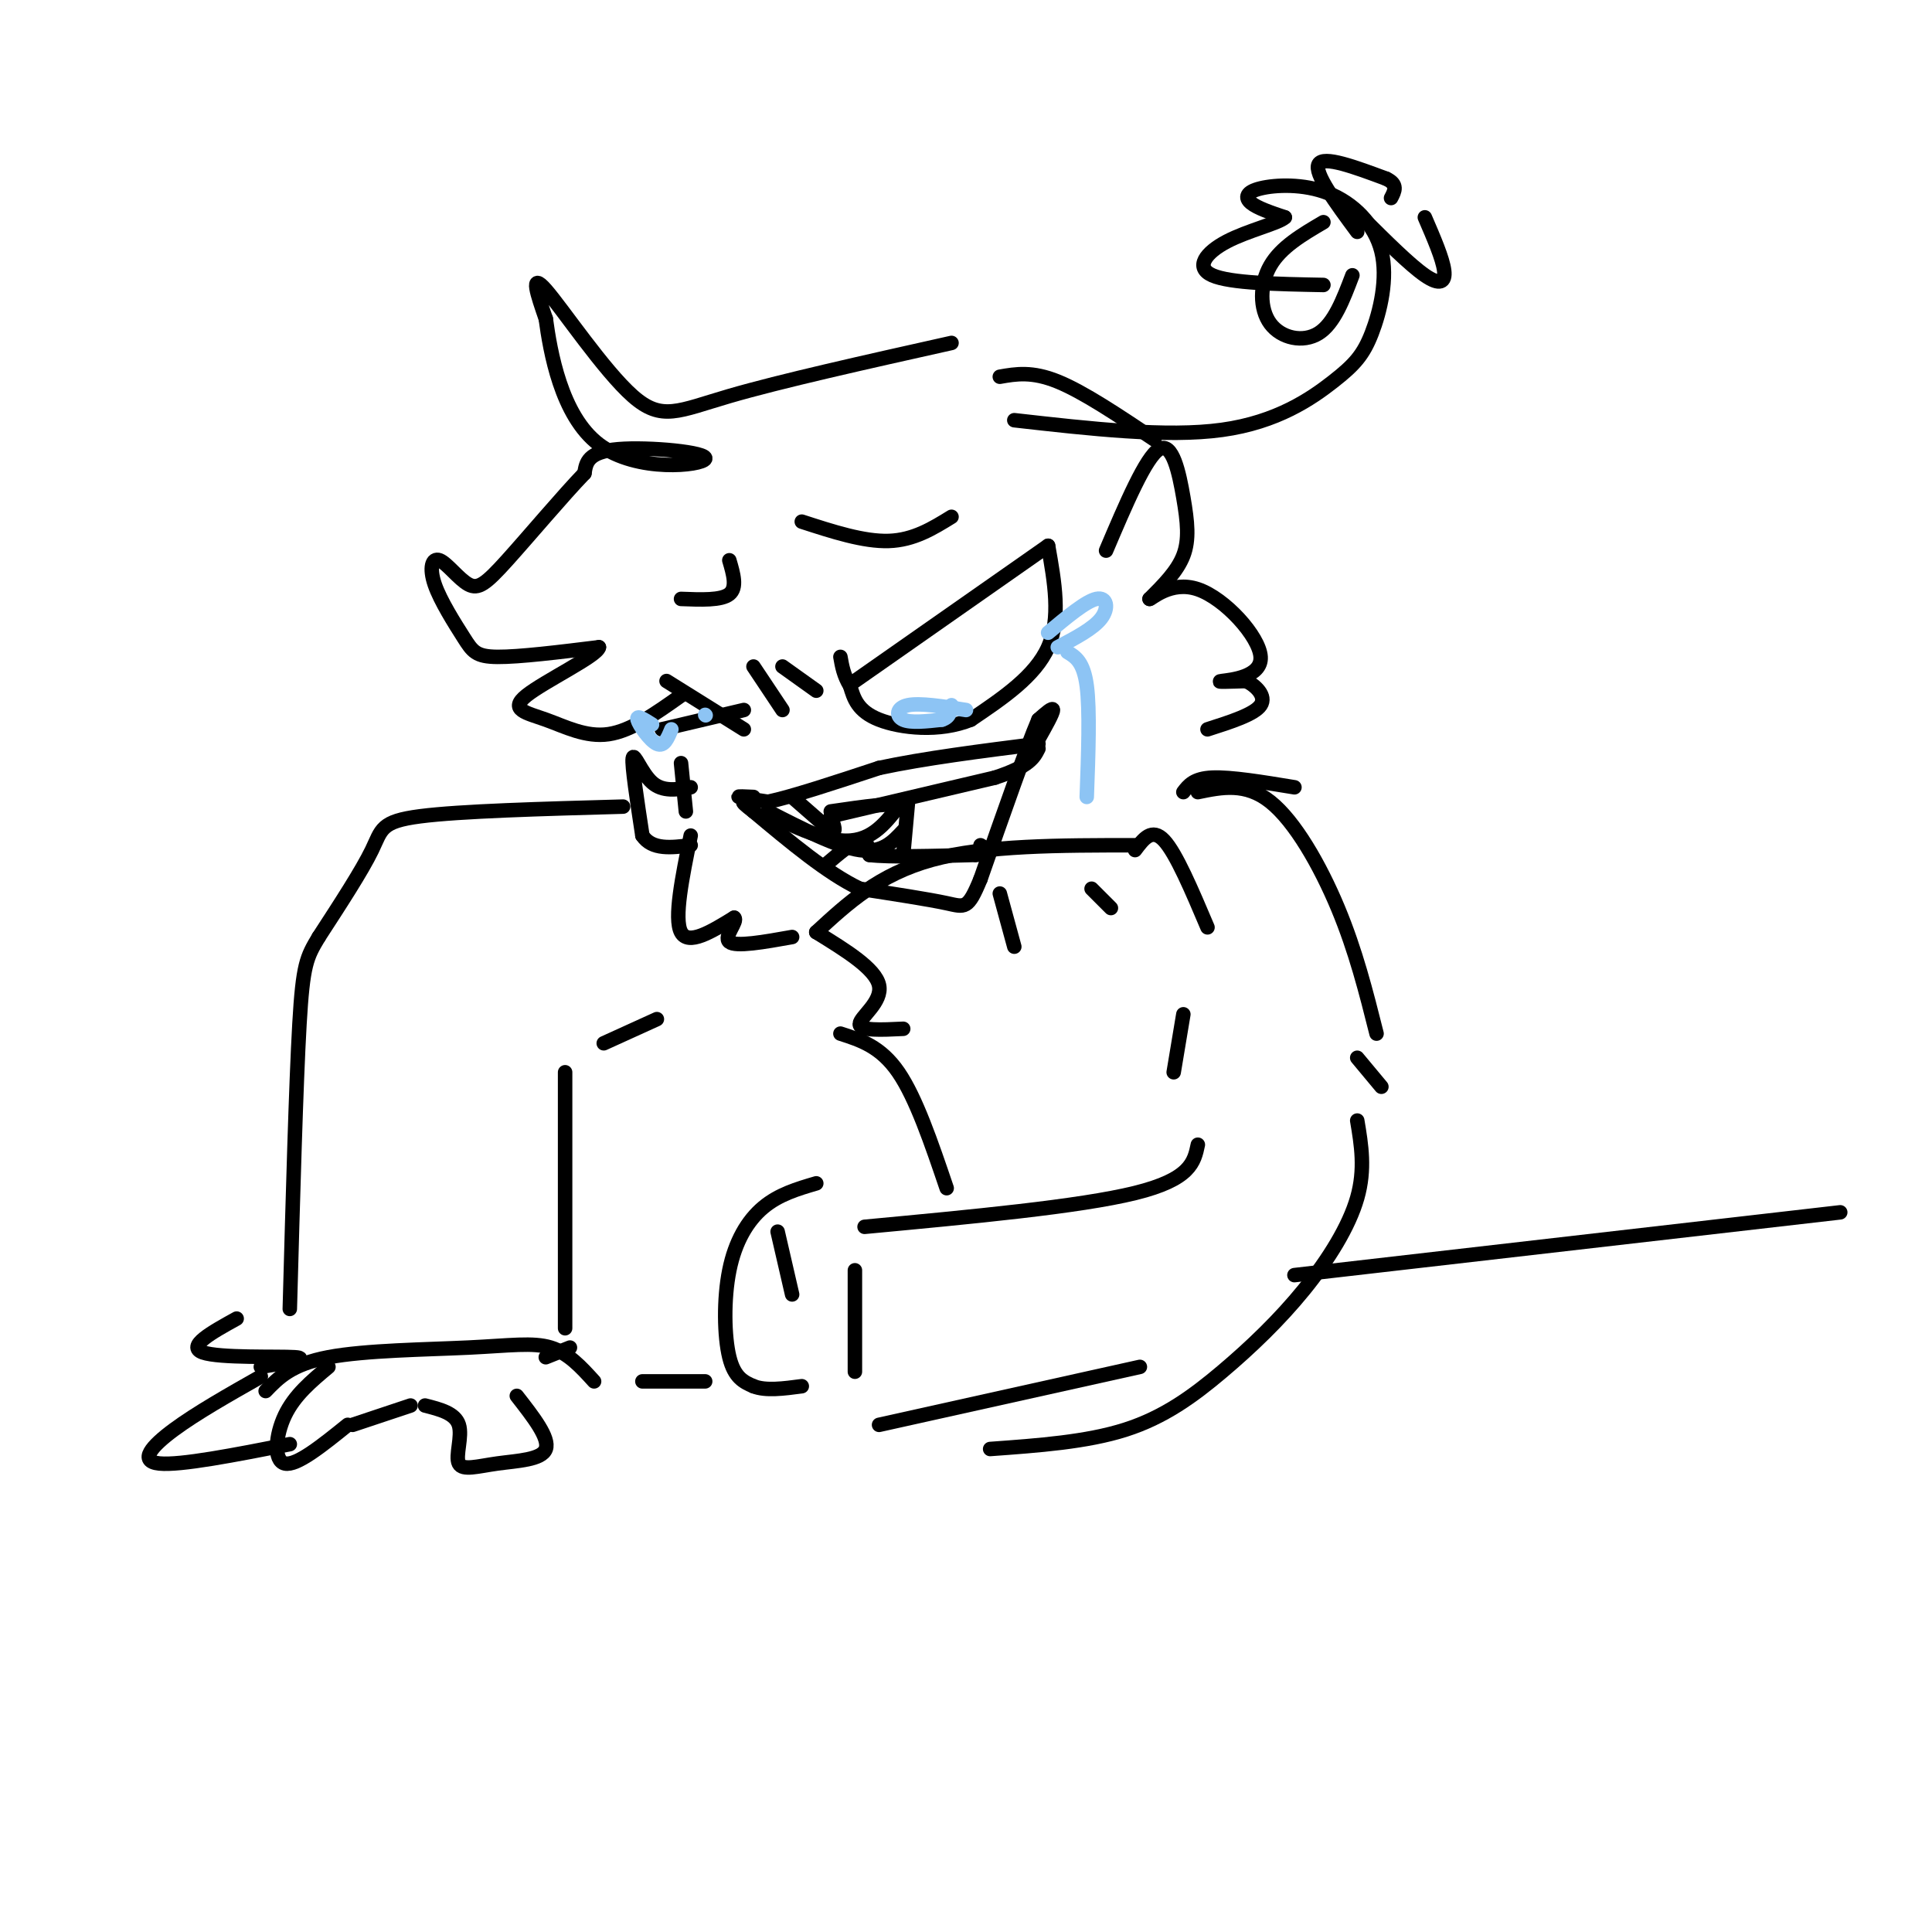 <svg viewBox='0 0 400 400' version='1.1' xmlns='http://www.w3.org/2000/svg' xmlns:xlink='http://www.w3.org/1999/xlink'><g fill='none' stroke='rgb(0,0,0)' stroke-width='3' stroke-linecap='round' stroke-linejoin='round'><path d='M197,71c-17.714,3.958 -35.429,7.917 -46,11c-10.571,3.083 -14.000,5.292 -20,0c-6.000,-5.292 -14.571,-18.083 -18,-22c-3.429,-3.917 -1.714,1.042 0,6'/><path d='M113,66c0.893,6.587 3.126,20.054 11,26c7.874,5.946 21.389,4.370 22,3c0.611,-1.370 -11.683,-2.534 -18,-2c-6.317,0.534 -6.659,2.767 -7,5'/><path d='M121,98c-4.308,4.455 -11.579,13.094 -16,18c-4.421,4.906 -5.991,6.080 -8,5c-2.009,-1.080 -4.458,-4.414 -6,-5c-1.542,-0.586 -2.176,1.575 -1,5c1.176,3.425 4.163,8.114 6,11c1.837,2.886 2.525,3.967 7,4c4.475,0.033 12.738,-0.984 21,-2'/><path d='M124,134c-0.231,1.726 -11.309,7.040 -15,10c-3.691,2.960 0.006,3.566 4,5c3.994,1.434 8.284,3.695 13,3c4.716,-0.695 9.858,-4.348 15,-8'/><path d='M177,141c0.000,0.000 40.000,-28.000 40,-28'/><path d='M217,113c1.333,7.500 2.667,15.000 0,21c-2.667,6.000 -9.333,10.500 -16,15'/><path d='M201,149c-6.444,2.644 -14.556,1.756 -19,0c-4.444,-1.756 -5.222,-4.378 -6,-7'/><path d='M176,142c-1.333,-2.167 -1.667,-4.083 -2,-6'/><path d='M156,165c-1.750,-0.083 -3.500,-0.167 -3,0c0.500,0.167 3.250,0.583 6,1'/><path d='M159,166c4.833,-1.000 13.917,-4.000 23,-7'/><path d='M182,159c9.333,-2.000 21.167,-3.500 33,-5'/><path d='M215,153c1.500,-2.667 3.000,-5.333 3,-6c0.000,-0.667 -1.500,0.667 -3,2'/><path d='M215,149c-2.500,5.833 -7.250,19.417 -12,33'/><path d='M203,182c-2.622,6.378 -3.178,5.822 -7,5c-3.822,-0.822 -10.911,-1.911 -18,-3'/><path d='M178,184c-6.667,-3.167 -14.333,-9.583 -22,-16'/><path d='M156,168c-3.667,-2.833 -1.833,-1.917 0,-1'/><path d='M164,165c0.000,0.000 8.000,7.000 8,7'/><path d='M172,172c1.333,0.667 0.667,-1.167 0,-3'/><path d='M172,169c0.000,0.000 34.000,-8.000 34,-8'/><path d='M206,161c7.167,-2.333 8.083,-4.167 9,-6'/><path d='M171,179c2.750,-2.333 5.500,-4.667 7,-5c1.500,-0.333 1.750,1.333 2,3'/><path d='M180,177c4.000,0.500 13.000,0.250 22,0'/><path d='M202,177c3.833,-0.333 2.417,-1.167 1,-2'/><path d='M188,166c0.000,0.000 -1.000,11.000 -1,11'/><path d='M187,172c-2.167,2.333 -4.333,4.667 -9,4c-4.667,-0.667 -11.833,-4.333 -19,-8'/><path d='M159,168c-0.156,0.400 8.956,5.400 15,6c6.044,0.600 9.022,-3.200 12,-7'/><path d='M186,167c-0.333,-1.000 -7.167,0.000 -14,1'/><path d='M156,138c0.000,0.000 6.000,9.000 6,9'/><path d='M162,138c0.000,0.000 7.000,5.000 7,5'/><path d='M166,108c6.417,2.083 12.833,4.167 18,4c5.167,-0.167 9.083,-2.583 13,-5'/><path d='M151,116c0.833,2.833 1.667,5.667 0,7c-1.667,1.333 -5.833,1.167 -10,1'/><path d='M154,151c0.000,0.000 -16.000,-10.000 -16,-10'/><path d='M137,151c0.000,0.000 17.000,-4.000 17,-4'/><path d='M141,158c0.000,0.000 1.000,10.000 1,10'/><path d='M143,163c-2.889,0.489 -5.778,0.978 -8,-1c-2.222,-1.978 -3.778,-6.422 -4,-5c-0.222,1.422 0.889,8.711 2,16'/><path d='M133,173c2.000,3.000 6.000,2.500 10,2'/><path d='M143,173c-1.750,8.583 -3.500,17.167 -2,20c1.500,2.833 6.250,-0.083 11,-3'/><path d='M152,190c0.911,0.689 -2.311,3.911 -1,5c1.311,1.089 7.156,0.044 13,-1'/><path d='M229,114c4.125,-9.702 8.250,-19.405 11,-21c2.750,-1.595 4.125,4.917 5,10c0.875,5.083 1.250,8.738 0,12c-1.250,3.262 -4.125,6.131 -7,9'/><path d='M238,124c0.250,0.171 4.376,-3.903 10,-2c5.624,1.903 12.745,9.781 13,14c0.255,4.219 -6.356,4.777 -8,5c-1.644,0.223 1.678,0.112 5,0'/><path d='M258,141c1.933,0.889 4.267,3.111 3,5c-1.267,1.889 -6.133,3.444 -11,5'/><path d='M207,78c3.333,-0.583 6.667,-1.167 12,1c5.333,2.167 12.667,7.083 20,12'/></g>
<g fill='none' stroke='rgb(141,196,244)' stroke-width='3' stroke-linecap='round' stroke-linejoin='round'><path d='M200,147c-4.778,-0.756 -9.556,-1.511 -12,-1c-2.444,0.511 -2.556,2.289 -1,3c1.556,0.711 4.778,0.356 8,0'/><path d='M195,149c1.667,-0.500 1.833,-1.750 2,-3'/><path d='M217,131c3.911,-3.267 7.822,-6.533 10,-7c2.178,-0.467 2.622,1.867 1,4c-1.622,2.133 -5.311,4.067 -9,6'/><path d='M221,135c1.667,1.000 3.333,2.000 4,7c0.667,5.000 0.333,14.000 0,23'/><path d='M135,150c-1.644,-1.044 -3.289,-2.089 -3,-1c0.289,1.089 2.511,4.311 4,5c1.489,0.689 2.244,-1.156 3,-3'/><path d='M146,148c0.000,0.000 0.100,0.100 0.1,0.1'/></g>
<g fill='none' stroke='rgb(0,0,0)' stroke-width='3' stroke-linecap='round' stroke-linejoin='round'><path d='M235,175c-15.500,0.000 -31.000,0.000 -42,3c-11.000,3.000 -17.500,9.000 -24,15'/><path d='M169,193c6.133,3.778 12.267,7.556 13,11c0.733,3.444 -3.933,6.556 -4,8c-0.067,1.444 4.467,1.222 9,1'/><path d='M235,176c1.750,-2.333 3.500,-4.667 6,-2c2.500,2.667 5.750,10.333 9,18'/><path d='M207,185c0.000,0.000 3.000,11.000 3,11'/><path d='M226,184c0.000,0.000 4.000,4.000 4,4'/><path d='M268,163c-6.583,-1.083 -13.167,-2.167 -17,-2c-3.833,0.167 -4.917,1.583 -6,3'/><path d='M248,164c4.956,-1.022 9.911,-2.044 15,2c5.089,4.044 10.311,13.156 14,22c3.689,8.844 5.844,17.422 8,26'/><path d='M129,167c-16.867,0.467 -33.733,0.933 -42,2c-8.267,1.067 -7.933,2.733 -10,7c-2.067,4.267 -6.533,11.133 -11,18'/><path d='M66,194c-2.511,4.178 -3.289,5.622 -4,18c-0.711,12.378 -1.356,35.689 -2,59'/><path d='M49,273c-5.222,2.889 -10.444,5.778 -7,7c3.444,1.222 15.556,0.778 19,1c3.444,0.222 -1.778,1.111 -7,2'/><path d='M55,288c2.667,-2.774 5.333,-5.548 13,-7c7.667,-1.452 20.333,-1.583 29,-2c8.667,-0.417 13.333,-1.119 17,0c3.667,1.119 6.333,4.060 9,7'/><path d='M117,222c0.000,0.000 0.000,53.000 0,53'/><path d='M125,216c0.000,0.000 11.000,-5.000 11,-5'/><path d='M54,285c-6.667,3.778 -13.333,7.556 -18,11c-4.667,3.444 -7.333,6.556 -3,7c4.333,0.444 15.667,-1.778 27,-4'/><path d='M68,283c-3.511,2.933 -7.022,5.867 -9,10c-1.978,4.133 -2.422,9.467 0,10c2.422,0.533 7.711,-3.733 13,-8'/><path d='M73,295c0.000,0.000 12.000,-4.000 12,-4'/><path d='M88,291c3.112,0.791 6.223,1.582 7,4c0.777,2.418 -0.781,6.463 0,8c0.781,1.537 3.903,0.568 8,0c4.097,-0.568 9.171,-0.734 10,-3c0.829,-2.266 -2.585,-6.633 -6,-11'/><path d='M113,281c0.000,0.000 5.000,-2.000 5,-2'/><path d='M248,237c-0.750,3.583 -1.500,7.167 -13,10c-11.500,2.833 -33.750,4.917 -56,7'/><path d='M161,255c0.000,0.000 3.000,13.000 3,13'/><path d='M182,295c0.000,0.000 54.000,-12.000 54,-12'/><path d='M281,232c0.845,5.037 1.691,10.073 0,16c-1.691,5.927 -5.917,12.743 -11,19c-5.083,6.257 -11.022,11.954 -17,17c-5.978,5.046 -11.994,9.442 -20,12c-8.006,2.558 -18.003,3.279 -28,4'/><path d='M245,210c0.000,0.000 -2.000,12.000 -2,12'/><path d='M169,245c-3.887,1.143 -7.774,2.286 -11,5c-3.226,2.714 -5.792,7.000 -7,13c-1.208,6.000 -1.060,13.714 0,18c1.060,4.286 3.030,5.143 5,6'/><path d='M156,287c2.500,1.000 6.250,0.500 10,0'/><path d='M177,263c0.000,0.000 0.000,21.000 0,21'/><path d='M174,214c4.167,1.333 8.333,2.667 12,8c3.667,5.333 6.833,14.667 10,24'/><path d='M281,219c0.000,0.000 5.000,6.000 5,6'/><path d='M268,264c0.000,0.000 113.000,-13.000 113,-13'/><path d='M146,286c0.000,0.000 -13.000,0.000 -13,0'/><path d='M210,87c15.779,1.787 31.559,3.575 43,2c11.441,-1.575 18.544,-6.512 23,-10c4.456,-3.488 6.264,-5.528 8,-10c1.736,-4.472 3.399,-11.375 2,-17c-1.399,-5.625 -5.859,-9.972 -11,-12c-5.141,-2.028 -10.961,-1.738 -14,-1c-3.039,0.738 -3.297,1.925 -2,3c1.297,1.075 4.148,2.037 7,3'/><path d='M266,45c-1.179,1.202 -7.625,2.708 -12,5c-4.375,2.292 -6.679,5.369 -3,7c3.679,1.631 13.339,1.815 23,2'/><path d='M281,48c-4.500,-6.083 -9.000,-12.167 -8,-14c1.000,-1.833 7.500,0.583 14,3'/><path d='M287,37c2.500,1.167 1.750,2.583 1,4'/><path d='M274,46c-4.393,2.577 -8.786,5.155 -11,9c-2.214,3.845 -2.250,8.958 0,12c2.250,3.042 6.786,4.012 10,2c3.214,-2.012 5.107,-7.006 7,-12'/><path d='M282,45c4.956,4.933 9.911,9.867 13,12c3.089,2.133 4.311,1.467 4,-1c-0.311,-2.467 -2.156,-6.733 -4,-11'/></g>
</svg>